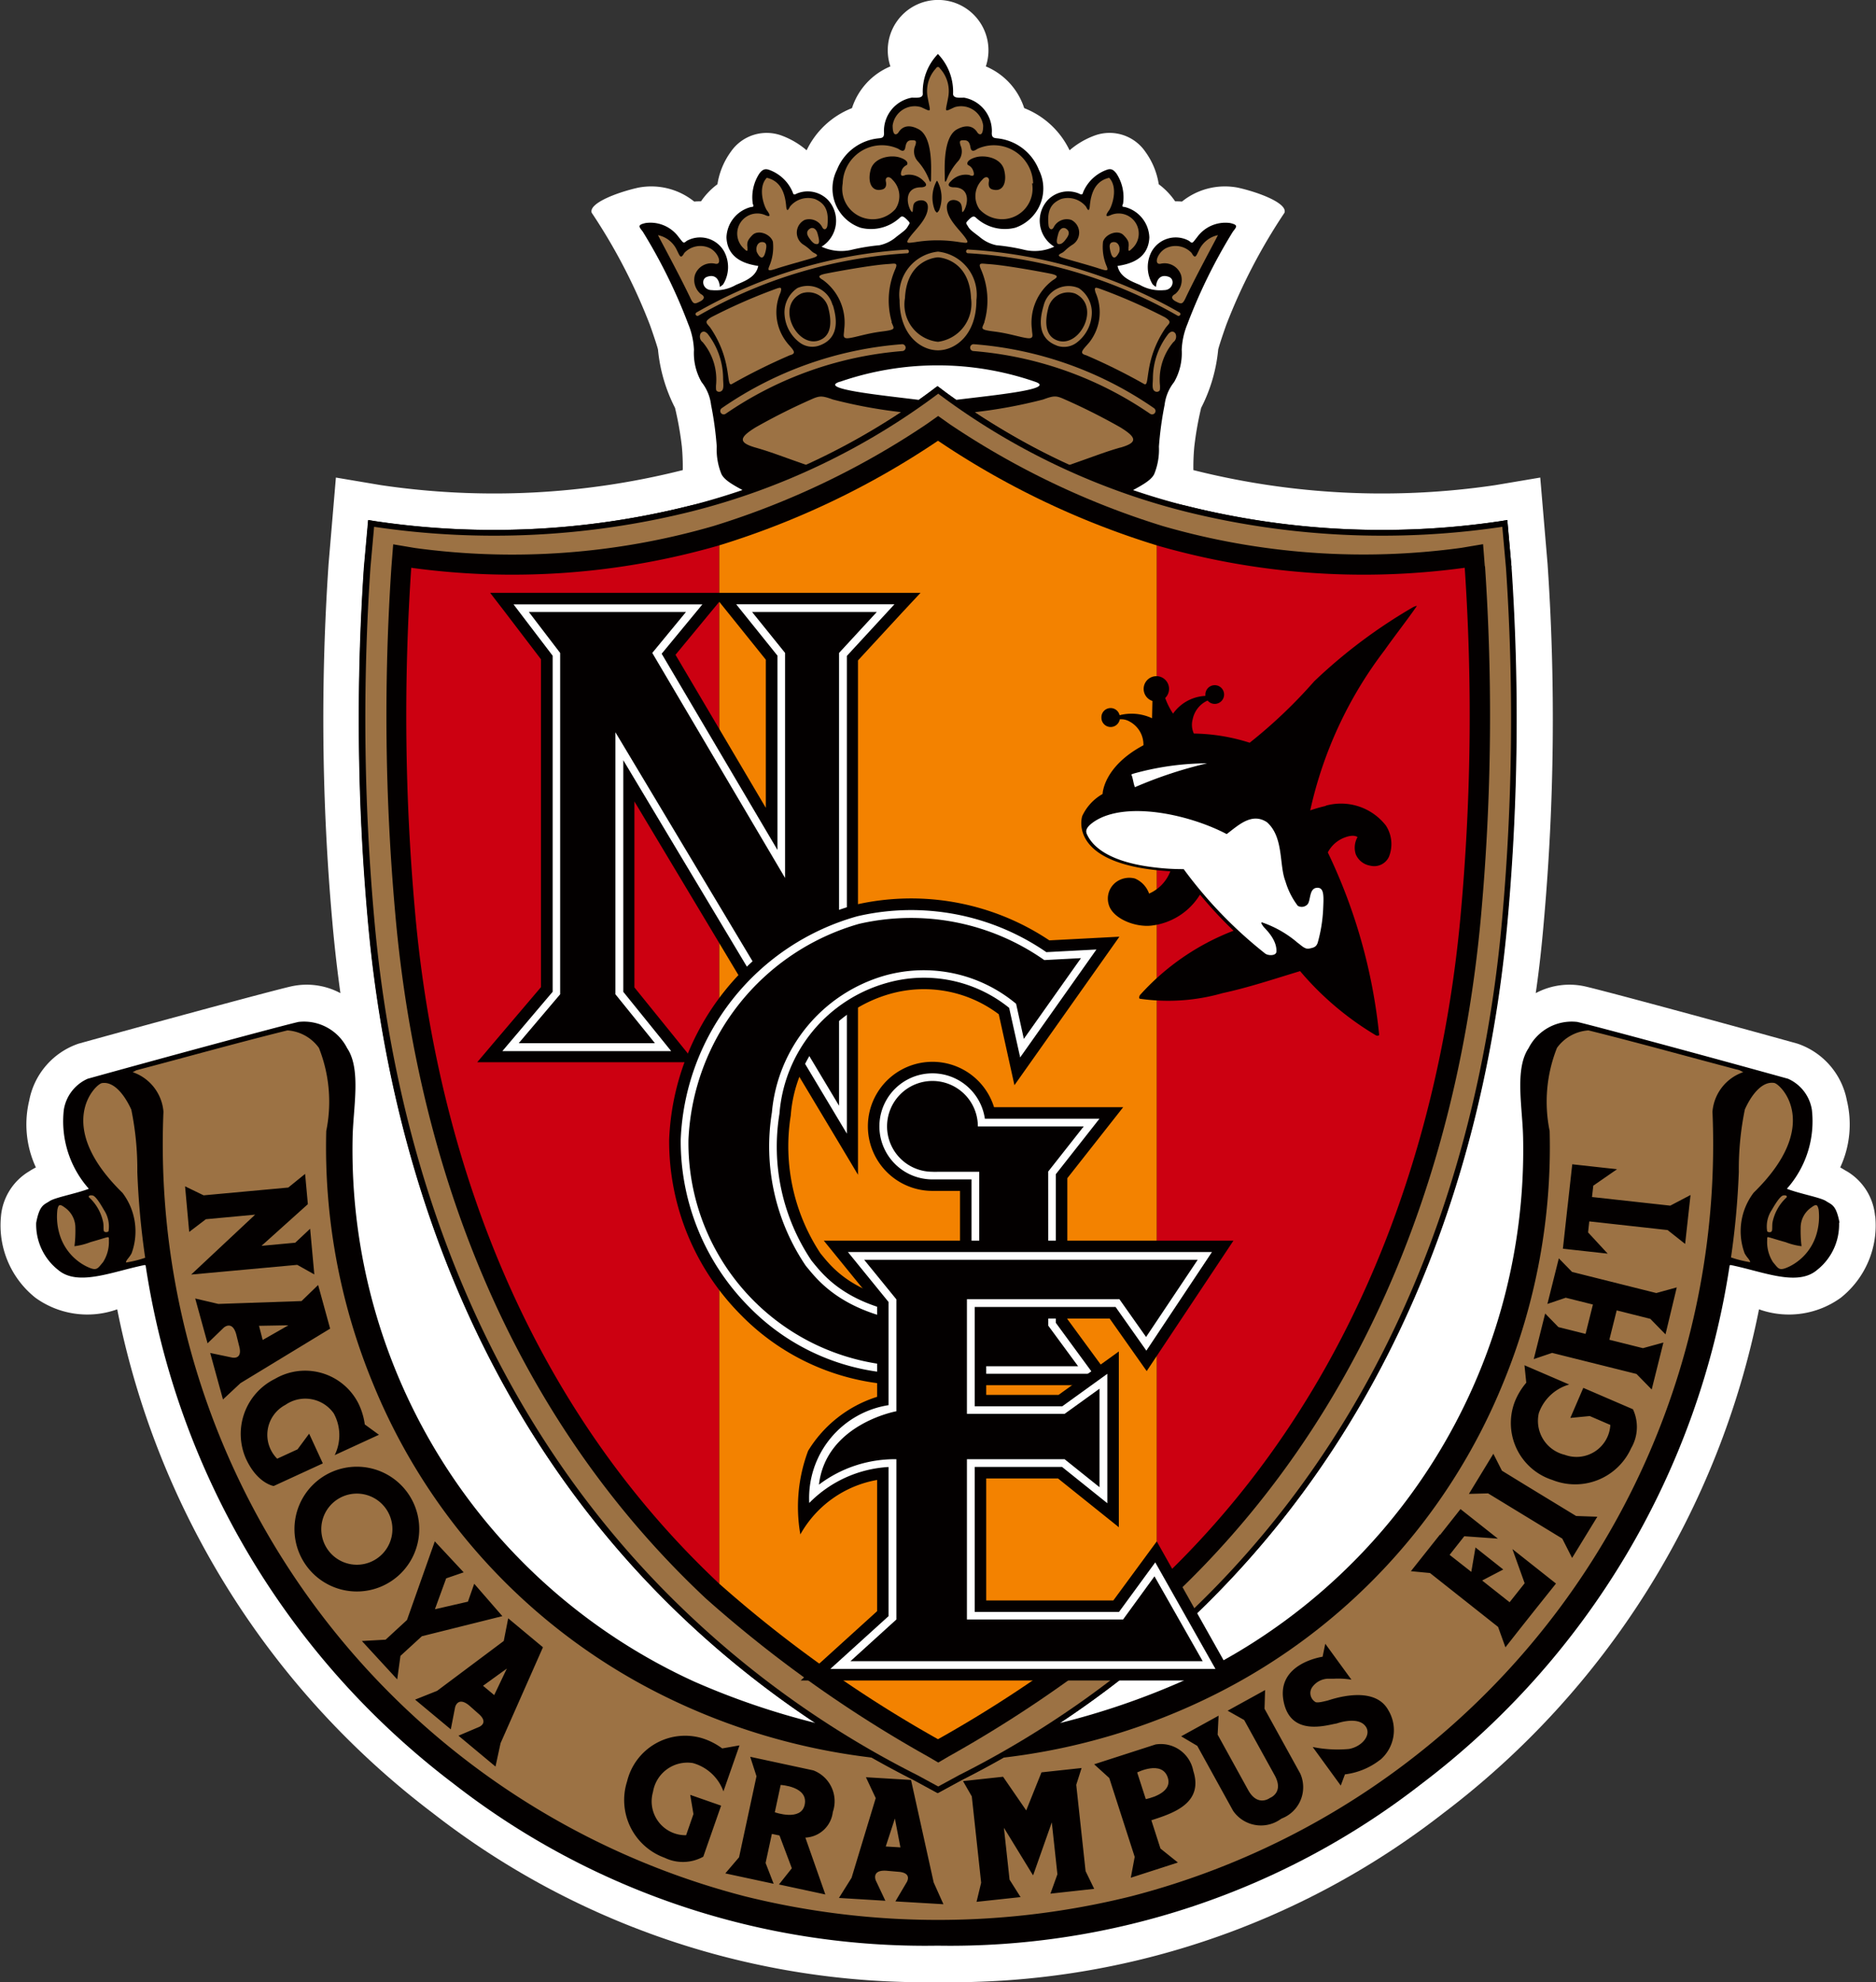 <svg id="グループ_27155" data-name="グループ 27155" xmlns="http://www.w3.org/2000/svg" width="51.12" height="54.005" viewBox="0 0 51.12 54.005">
  <rect x="0" y="0" width="51.12" height="54.005" fill="#333333" stroke="none"/>
  <path id="パス_117704" data-name="パス 117704" d="M1371.442,478.31a1.585,1.585,0,0,0-.777-1.226c-.007,0-.117-.071-.173-.1a2.784,2.784,0,0,0,.182-1.822,2.035,2.035,0,0,0-1.343-1.55c-1.844-.513-5.242-1.435-5.79-1.56a1.949,1.949,0,0,0-1.346.183c.1-.685.169-1.345.223-1.976a62.272,62.272,0,0,0,.1-9.713l-.2-2.359-1.228.207a21.055,21.055,0,0,1-8.224-.41,5.956,5.956,0,0,1,.025-.638,8.887,8.887,0,0,1,.187-1.058,4.373,4.373,0,0,0,.463-1.579c0-.037.138-.452.224-.691a15.579,15.579,0,0,1,1.584-3.047c.086-.259-.7-.556-1.266-.682a1.865,1.865,0,0,0-1.528.378,1.846,1.846,0,0,0-.186-.006,1.927,1.927,0,0,0-.447-.466,2.028,2.028,0,0,0-.364-.884,1.183,1.183,0,0,0-1.357-.452,2.209,2.209,0,0,0-.709.411,2.3,2.3,0,0,0-1.236-1.149,1.847,1.847,0,0,0-1.046-1.137,1.372,1.372,0,1,0-2.6,0,1.846,1.846,0,0,0-1.047,1.137,2.3,2.3,0,0,0-1.236,1.149,2.213,2.213,0,0,0-.709-.411,1.184,1.184,0,0,0-1.357.452,2.035,2.035,0,0,0-.364.884,1.935,1.935,0,0,0-.448.466,1.841,1.841,0,0,0-.185.006,1.865,1.865,0,0,0-1.528-.378c-.566.126-1.352.423-1.266.682a15.573,15.573,0,0,1,1.583,3.047c.086.238.225.654.225.691a4.381,4.381,0,0,0,.463,1.579,8.917,8.917,0,0,1,.187,1.058,6.169,6.169,0,0,1,.024.638,21.053,21.053,0,0,1-8.223.41l-1.229-.207-.2,2.359a62.272,62.272,0,0,0,.1,9.713c.055.631.128,1.292.223,1.976a1.948,1.948,0,0,0-1.346-.183c-.548.125-3.947,1.047-5.791,1.56a2.036,2.036,0,0,0-1.343,1.55,2.783,2.783,0,0,0,.182,1.822c-.056.027-.167.093-.173.1a1.585,1.585,0,0,0-.778,1.226,2.518,2.518,0,0,0,.939,2.225,2.414,2.414,0,0,0,2.228.315,22.8,22.8,0,0,0,8.607,13.732,21.806,21.806,0,0,0,13.757,4.6h.01a21.806,21.806,0,0,0,13.757-4.6,22.8,22.8,0,0,0,8.607-13.732,2.414,2.414,0,0,0,2.228-.315,2.519,2.519,0,0,0,.939-2.225" transform="translate(-1320.347 -445.175)" fill="#fff"/>
  <path id="パス_117705" data-name="パス 117705" d="M1372.18,481.04c-.092-.492-.214-.488-.365-.589s-.721-.2-1.07-.337a2.766,2.766,0,0,0,.682-2.151,1.116,1.116,0,0,0-.649-.846c-1.934-.538-5.238-1.432-5.746-1.549a1.318,1.318,0,0,0-1.325.715c-.388.576-.162,1.626-.149,2.452a15.924,15.924,0,0,1-9.319,14.811,20.455,20.455,0,0,1-3.3,1.125,26.526,26.526,0,0,0,3.511-2.777c6.33-5.941,8.221-13.705,8.693-19.173a61.221,61.221,0,0,0,.1-9.541s-.1-1.119-.1-1.119l-.015-.169-.167.028a21.945,21.945,0,0,1-8.593-.418,12.254,12.254,0,0,1-1.474-.406c.326-.173.534-.3.611-.453a1.762,1.762,0,0,0,.129-.75,9.261,9.261,0,0,1,.155-1.138,1.228,1.228,0,0,1,.259-.621,1.583,1.583,0,0,0,.207-.879,2.064,2.064,0,0,1,.155-.7,14.651,14.651,0,0,1,1.241-2.521c.1-.129.155-.181-.078-.233a.951.951,0,0,0-.9.388c-.13.162-.123.181-.214.1a.752.752,0,0,0-1.021.284.9.9,0,0,0,.026.9c.09.078.09.065.09.065.013-.181.11-.357.349-.271.181.064.117.362-.129.362a1.114,1.114,0,0,1-.659-.142c-.233-.1-.543-.207-.608-.517.3-.045.84-.168.866-.776a.886.886,0,0,0-.659-.827c-.065-.013-.1,0-.058-.09a1.179,1.179,0,0,0-.181-.827c-.078-.1-.142-.142-.259-.1a1.1,1.1,0,0,0-.646.608c-.013.052-.026.09-.116.039a.773.773,0,0,0-.84.168.831.831,0,0,0,.168,1.28,1.258,1.258,0,0,1-.853.077,5.417,5.417,0,0,0-.724-.116,1.028,1.028,0,0,1-.465-.233c-.22-.168-.259-.194-.311-.284s-.077-.078.026-.181.142-.1.194-.052a1.158,1.158,0,0,0,1.073.272,1.129,1.129,0,0,0,.64-1.578,1.365,1.365,0,0,0-1.1-.853c-.1-.013-.194,0-.181-.168a.922.922,0,0,0-.756-.944c-.117,0-.31.026-.3-.116a1.478,1.478,0,0,0-.4-1.06l-.013-.015-.013.015a1.476,1.476,0,0,0-.4,1.06c.013.142-.181.116-.3.116a.923.923,0,0,0-.757.944c.013.168-.077.155-.181.168a1.363,1.363,0,0,0-1.1.853,1.128,1.128,0,0,0,.64,1.578,1.157,1.157,0,0,0,1.073-.272c.052-.052.09-.052.194.052s.078.09.026.181-.091.116-.31.284a1.029,1.029,0,0,1-.465.233,5.414,5.414,0,0,0-.724.116,1.259,1.259,0,0,1-.854-.077.831.831,0,0,0,.168-1.28.773.773,0,0,0-.84-.168c-.09.052-.1.013-.116-.039a1.1,1.1,0,0,0-.646-.608c-.116-.039-.181,0-.259.1a1.181,1.181,0,0,0-.181.827c.039.09.007.078-.058.09a.886.886,0,0,0-.659.827c.026.608.569.73.866.776-.064.31-.375.414-.608.517a1.114,1.114,0,0,1-.659.142c-.246,0-.31-.3-.129-.362.239-.085.336.09.349.271,0,0,0,.013.09-.065a.9.9,0,0,0,.026-.9.752.752,0,0,0-1.021-.284c-.091.078-.083.059-.213-.1a.951.951,0,0,0-.905-.388c-.233.052-.181.1-.078.233a14.674,14.674,0,0,1,1.241,2.521,2.06,2.06,0,0,1,.155.7,1.583,1.583,0,0,0,.207.879,1.228,1.228,0,0,1,.259.621,9.219,9.219,0,0,1,.155,1.138,1.759,1.759,0,0,0,.129.75c.077.155.285.28.611.453a12.249,12.249,0,0,1-1.474.406,21.943,21.943,0,0,1-8.592.418l-.168-.028-.014.169-.1,1.117a61.223,61.223,0,0,0,.1,9.543c.472,5.467,2.363,13.231,8.693,19.173a26.552,26.552,0,0,0,3.511,2.777,20.464,20.464,0,0,1-3.3-1.125,15.925,15.925,0,0,1-9.319-14.811c.014-.826.24-1.876-.149-2.452a1.317,1.317,0,0,0-1.325-.715c-.508.116-3.812,1.011-5.746,1.549a1.117,1.117,0,0,0-.649.846,2.767,2.767,0,0,0,.682,2.151c-.349.134-.92.236-1.07.337s-.273.1-.365.589a1.575,1.575,0,0,0,.6,1.287c.542.46,1.5.035,2.361-.136l.021.011a21.806,21.806,0,0,0,8.4,14.129,20.9,20.9,0,0,0,13.182,4.406h0a20.9,20.9,0,0,0,13.182-4.406,21.809,21.809,0,0,0,8.4-14.129l.021-.011c.865.171,1.819.6,2.361.136a1.575,1.575,0,0,0,.6-1.287m-27.225-22.914a8.13,8.13,0,0,1,5.318,0c.585.2-1.069.36-2.156.493-.255-.179-.4-.291-.408-.3l-.1-.075-.1.075c-.006.005-.152.117-.408.3-1.087-.134-2.74-.3-2.155-.493" transform="translate(-1322.054 -447.724)" fill="#030000"/>
  <path id="パス_117706" data-name="パス 117706" d="M1388.318,463.9a1.18,1.18,0,0,0-1.047,1.319c0,.959.582,1.37,1.047,1.37s1.047-.411,1.047-1.37a1.18,1.18,0,0,0-1.047-1.319m0,2.457a1.02,1.02,0,0,1-.9-1.189c.052-1.086.9-1.112.9-1.112s.853.026.9,1.112a1.046,1.046,0,0,1-.9,1.189" transform="translate(-1362.758 -457.044)" fill="#9c7244"/>
  <path id="パス_117707" data-name="パス 117707" d="M1372.1,465.524a.052.052,0,0,1,.018-.071,13.134,13.134,0,0,1,5.745-1.714.052.052,0,0,1,.009.1,13.031,13.031,0,0,0-5.7,1.7.052.052,0,0,1-.071-.018" transform="translate(-1353.139 -456.939)" fill="#9c7244"/>
  <path id="パス_117708" data-name="パス 117708" d="M1383.264,466.379c.065.181.155.207-.259.259s-.7.155-.9.181-.13-.1-.13-.233a1.437,1.437,0,0,0-.569-1.345c-.129-.078-.181-.129.078-.181s1.241-.233,1.681-.259c.181-.011.284-.052.207.129a2.118,2.118,0,0,0-.1,1.448" transform="translate(-1358.972 -457.606)" fill="#9c7244"/>
  <path id="パス_117709" data-name="パス 117709" d="M1375.1,468.086c.155.181.284.285.078.336a16.321,16.321,0,0,0-1.577.782c-.181.116.026-.627-.594-1.532-.1-.129-.181-.155.026-.285a15.266,15.266,0,0,1,1.629-.724c.257-.095.31-.129.259.052a1.329,1.329,0,0,0,.181,1.371" transform="translate(-1353.652 -458.744)" fill="#9c7244"/>
  <path id="パス_117710" data-name="パス 117710" d="M1372.848,471.319a1.585,1.585,0,0,0-.362-1.189.19.19,0,0,1-.052-.246c.052-.052.1-.065.182.013a1.99,1.99,0,0,1,.426,1.2c0,.194.052.375-.116.388-.078-.026-.078-.026-.078-.168" transform="translate(-1353.338 -460.807)" fill="#9c7244"/>
  <path id="パス_117711" data-name="パス 117711" d="M1374.1,472.671h0a.093.093,0,1,1-.111-.149,9.95,9.95,0,0,1,4.911-1.742.093.093,0,0,1,.011.186,9.9,9.9,0,0,0-4.811,1.706" transform="translate(-1354.321 -461.401)" fill="#9c7244"/>
  <path id="パス_117712" data-name="パス 117712" d="M1380.009,466.966a.7.7,0,0,0-.957-.464l0,0,0,0a.8.8,0,0,0-.35.74,1.034,1.034,0,0,0,.412.746.573.573,0,0,0,.545.077c.609-.224.427-.862.358-1.1m-.378.965c-.608.207-1.189-.944-.479-1.28a.561.561,0,0,1,.724.362c.068.244.173.775-.246.918" transform="translate(-1357.322 -458.654)" fill="#9c7244"/>
  <path id="パス_117713" data-name="パス 117713" d="M1398.079,465.524a.052.052,0,0,0-.018-.071,13.134,13.134,0,0,0-5.745-1.714.052.052,0,1,0-.009.1,13.032,13.032,0,0,1,5.7,1.7.052.052,0,0,0,.071-.018" transform="translate(-1365.92 -456.939)" fill="#9c7244"/>
  <path id="パス_117714" data-name="パス 117714" d="M1393.365,466.379c-.064.181-.155.207.259.259s.7.155.905.181.129-.1.129-.233a1.438,1.438,0,0,1,.569-1.345c.129-.078.181-.129-.078-.181s-1.241-.233-1.68-.259c-.181-.011-.285-.052-.207.129a2.117,2.117,0,0,1,.1,1.448" transform="translate(-1366.538 -457.606)" fill="#9c7244"/>
  <path id="パス_117715" data-name="パス 117715" d="M1401.034,468.086c-.155.181-.284.285-.078.336a16.281,16.281,0,0,1,1.578.782c.181.116-.026-.627.595-1.532.1-.129.181-.155-.026-.285a15.24,15.24,0,0,0-1.629-.724c-.257-.095-.31-.129-.258.052a1.329,1.329,0,0,1-.181,1.371" transform="translate(-1371.363 -458.744)" fill="#9c7244"/>
  <path id="パス_117716" data-name="パス 117716" d="M1406.3,471.319a1.583,1.583,0,0,1,.362-1.189.189.189,0,0,0,.052-.246c-.052-.052-.1-.065-.181.013a1.99,1.99,0,0,0-.427,1.2c0,.194-.052.375.116.388.078-.026.078-.026.078-.168" transform="translate(-1374.69 -460.807)" fill="#9c7244"/>
  <path id="パス_117717" data-name="パス 117717" d="M1397.422,472.671h0a.093.093,0,1,0,.111-.149,9.953,9.953,0,0,0-4.911-1.742.093.093,0,1,0-.011.186,9.9,9.9,0,0,1,4.811,1.706" transform="translate(-1366.087 -461.401)" fill="#9c7244"/>
  <path id="パス_117718" data-name="パス 117718" d="M1398.194,468.069a.573.573,0,0,0,.545-.077,1.036,1.036,0,0,0,.412-.746.8.8,0,0,0-.35-.74l0,0,0,0a.7.7,0,0,0-.957.464c-.069.24-.25.878.358,1.1m-.225-1.055a.561.561,0,0,1,.724-.362c.711.336.129,1.487-.478,1.28-.418-.143-.314-.674-.246-.918" transform="translate(-1369.403 -458.654)" fill="#9c7244"/>
  <path id="パス_117719" data-name="パス 117719" d="M1375.483,460.272c0,.09.026.181-.1.052a.548.548,0,0,1,.594-.905c.155.065.116-.026.039-.129s-.265-.62-.006-.892c.271.064.491.259.53.8.013.065.026.142.1-.013a.636.636,0,0,1,.685-.207c.238.106.388.271.336.724-.013.09-.09.155-.149.026a.4.4,0,0,0-.472-.181.388.388,0,0,0-.013.685c.181.123.194.175.271.214s.142.077-.013.129-.782.22-1.015.3c-.207.065-.245.065-.194-.064a1.323,1.323,0,0,0,.1-.672c-.064-.207-.4-.336-.556-.181s-.142.22-.142.31" transform="translate(-1355.115 -453.554)" fill="#9c7244"/>
  <path id="パス_117720" data-name="パス 117720" d="M1380.581,462.552a.392.392,0,0,1-.1-.1c-.092-.115-.129-.207-.039-.285s.194-.026.232.116.1.349-.09.271" transform="translate(-1358.396 -455.919)" fill="#9c7244"/>
  <path id="パス_117721" data-name="パス 117721" d="M1376.628,463.451c-.039-.155.039-.271.142-.271s.129.064.117.155-.078.478-.259.116" transform="translate(-1356.007 -456.585)" fill="#9c7244"/>
  <path id="パス_117722" data-name="パス 117722" d="M1370.156,464.323c-.285-.595-.75-1.448-.854-1.655a.731.731,0,0,1,.517.414c.078.155.1.252.2.071a.6.6,0,0,1,.7-.129c.246.129.343.472.136.421a.474.474,0,0,0-.549.316.5.5,0,0,0,.162.511c.1.052.129.129-.026.207s-.181.078-.284-.155" transform="translate(-1351.372 -456.261)" fill="#9c7244"/>
  <path id="パス_117723" data-name="パス 117723" d="M1388.234,453.319a1.07,1.07,0,0,0-1.513-.944c-.065.039-.168.116-.194-.039s-.078-.194-.181-.194-.129.013-.09.142a.4.4,0,0,1-.065.427,1.608,1.608,0,0,0-.3.478c-.052.129-.065.116-.065-.071s-.052-1.067.336-1.274.53.052.556.091.155.142.155-.194a.607.607,0,0,0-.776-.5c-.31.142-.252.155-.174-.285a.912.912,0,0,0-.233-.776.054.054,0,0,0-.1,0,.912.912,0,0,0-.233.776c.077.44.136.427-.175.285a.607.607,0,0,0-.776.5c0,.336.129.233.155.194s.168-.3.556-.091.336,1.086.336,1.274-.013.2-.065.071a1.615,1.615,0,0,0-.3-.478.4.4,0,0,1-.064-.427c.039-.129.013-.142-.091-.142s-.155.038-.181.194-.13.078-.194.039a1.069,1.069,0,0,0-1.513.944.83.83,0,0,0,1.435.7.627.627,0,0,0-.078-.8c-.091-.116-.207-.077-.181.045s-.013.188-.078.213c-.31.1-.427-.194-.336-.53s.543-.414.789-.336.226.181.194.207a.261.261,0,0,0-.136.142c-.039.1-.039.194.1.129a.544.544,0,0,1,.5.168c.142.129.013.168-.078.168-.4,0-.414.368-.285.62.1.155.039-.077.1-.181s.375-.155.375.1c0,.31-.323.594-.478.8s-.077.181.129.155a3.731,3.731,0,0,1,1.215,0c.207.026.285.052.129-.155s-.478-.491-.478-.8c0-.259.3-.222.375-.1s0,.336.1.181c.129-.252.117-.62-.284-.62-.09,0-.22-.039-.078-.168a.544.544,0,0,1,.5-.168c.142.065.142-.026.1-.129a.261.261,0,0,0-.136-.142c-.032-.026-.052-.129.194-.207s.7,0,.789.336-.026.634-.336.53c-.064-.026-.1-.09-.078-.213s-.09-.161-.181-.045a.627.627,0,0,0-.078.8.831.831,0,0,0,1.436-.7m-2.534.73c-.032.056-.058.065-.058.065s-.026-.009-.058-.065a.938.938,0,0,1,.052-.8.009.009,0,0,0,.013,0,.938.938,0,0,1,.052.8" transform="translate(-1360.082 -448.321)" fill="#9c7244"/>
  <path id="パス_117724" data-name="パス 117724" d="M1400.515,460.272c0,.09-.026.181.1.052a.548.548,0,0,0-.594-.905c-.155.065-.117-.026-.039-.129s.265-.62.006-.892c-.271.064-.491.259-.53.8-.013.065-.026.142-.1-.013a.636.636,0,0,0-.685-.207c-.238.106-.388.271-.336.724.013.09.091.155.149.026a.4.4,0,0,1,.472-.181.388.388,0,0,1,.013.685c-.181.123-.194.175-.272.214s-.142.077.013.129.782.22,1.015.3c.207.065.245.065.194-.064a1.323,1.323,0,0,1-.1-.672c.064-.207.4-.336.556-.181s.143.22.143.31" transform="translate(-1369.764 -453.554)" fill="#9c7244"/>
  <path id="パス_117725" data-name="パス 117725" d="M1399.112,462.552a.392.392,0,0,0,.1-.1c.092-.115.129-.207.039-.285s-.194-.026-.233.116-.1.349.09.271" transform="translate(-1370.179 -455.919)" fill="#9c7244"/>
  <path id="パス_117726" data-name="パス 117726" d="M1403.161,463.451c.038-.155-.039-.271-.142-.271s-.129.064-.117.155.078.478.259.116" transform="translate(-1372.662 -456.585)" fill="#9c7244"/>
  <path id="パス_117727" data-name="パス 117727" d="M1407.223,464.323c.285-.595.75-1.448.854-1.655a.731.731,0,0,0-.517.414c-.078.155-.1.252-.2.071a.6.6,0,0,0-.7-.129c-.245.129-.343.472-.135.421a.474.474,0,0,1,.549.316.5.5,0,0,1-.162.511c-.1.052-.129.129.026.207s.181.078.284-.155" transform="translate(-1374.889 -456.261)" fill="#9c7244"/>
  <path id="パス_117728" data-name="パス 117728" d="M1379.924,475.095a13.422,13.422,0,0,1-1.862-.345c-.276-.1-.345-.1-.517-.034a16.915,16.915,0,0,0-1.586.793c-.448.276-.483.414,0,.552.429.123.62.206,1.406.48a21.406,21.406,0,0,0,2.411-1.344l.148-.1" transform="translate(-1355.368 -463.865)" fill="#9c7244"/>
  <path id="パス_117729" data-name="パス 117729" d="M1396.836,476.061c.483-.138.448-.276,0-.552a16.825,16.825,0,0,0-1.586-.793c-.172-.069-.241-.069-.517.034a13.426,13.426,0,0,1-1.862.345l.148.1a21.363,21.363,0,0,0,2.412,1.344c.786-.274.976-.357,1.405-.48" transform="translate(-1366.307 -463.865)" fill="#9c7244"/>
  <path id="パス_117730" data-name="パス 117730" d="M1345.219,556.282a.969.969,0,1,0,.969.969.969.969,0,0,0-.969-.969" transform="translate(-1335.495 -515.586)" fill="#9c7244"/>
  <path id="パス_117731" data-name="パス 117731" d="M1356.587,570.02l.344-.723-.649.469Z" transform="translate(-1343.12 -523.834)" fill="#9c7244"/>
  <path id="パス_117732" data-name="パス 117732" d="M1378.148,577.956l-.16.745s.716.255.814-.205c.107-.5-.655-.54-.655-.54" transform="translate(-1356.875 -529.322)" fill="#9c7244"/>
  <path id="パス_117733" data-name="パス 117733" d="M1404.949,576.824l.234.725s.747-.137.6-.585c-.157-.486-.837-.14-.837-.14" transform="translate(-1373.961 -528.529)" fill="#9c7244"/>
  <path id="パス_117734" data-name="パス 117734" d="M1386.244,581.215l.4.024-.151-.786Z" transform="translate(-1362.108 -530.904)" fill="#9c7244"/>
  <path id="パス_117735" data-name="パス 117735" d="M1339.71,544.169l.7-.4-.8.014Z" transform="translate(-1332.552 -507.659)" fill="#9c7244"/>
  <path id="パス_117736" data-name="パス 117736" d="M1374.106,522.964l-.1-.052c-1.375-.362-2.741-.744-4.117-1.086a1.153,1.153,0,0,0-.858.476,3.973,3.973,0,0,0-.2,2.265,16.872,16.872,0,0,1-1.272,6.878,16.4,16.4,0,0,1-7.84,8.471,17.373,17.373,0,0,1-5.764,1.724q-.567.322-1.149.616l-.568.309-.075.041-.075-.041-.564-.307q-.584-.294-1.153-.617a17.385,17.385,0,0,1-5.764-1.725,16.4,16.4,0,0,1-7.841-8.471,16.874,16.874,0,0,1-1.272-6.878,3.976,3.976,0,0,0-.2-2.265,1.153,1.153,0,0,0-.858-.476c-1.376.341-2.741.724-4.116,1.086l-.1.052a1.246,1.246,0,0,1,.838,1.076,21.161,21.161,0,0,0,15.846,21.38,21.839,21.839,0,0,0,10.519,0,21.16,21.16,0,0,0,15.845-21.38,1.246,1.246,0,0,1,.838-1.076m-41.892,4.007-.454.346-.113-1.242.506.245,2.306-.212.459-.372.075.825-1.263,1.135.919-.085.406-.381.114,1.245-.465-.261-2.891.265,1.744-1.633Zm.466,4.911-.348-1.267.578.121s.321.091.209-.316l-.077-.31c-.11-.4-.344-.182-.344-.182l-.438.424-.336-1.221.63.148,2.267-.078.452-.438.327,1.189-2.443,1.485Zm.63,1.623a1.673,1.673,0,0,1,.788-2.185,1.627,1.627,0,0,1,2.269.663,1.867,1.867,0,0,1,.177.579l.386.282-1.206.555a1.235,1.235,0,0,0-.025-1.137.949.949,0,0,0-1.317-.233.922.922,0,0,0-.225,1.467l.555-.255.316-.427.373.81-1.339.616s-.443-.066-.752-.736m1.318,1.91a1.7,1.7,0,1,1,1.7,1.7,1.7,1.7,0,0,1-1.7-1.7m2.8,4.095-.474-.515-.015-.016-.474-.515.647-.036.582-.536.758-2.143.787.844-.477.164-.307.842.9-.207.171-.488.767.883-2.193.547-.584.535Zm2.816,1.738-.138.637-1.009-.841.544-.231s.315-.108-.01-.378l-.239-.212c-.318-.264-.387.048-.387.048l-.117.6-.973-.81.6-.239,1.816-1.359.121-.617.947.789Zm5.056,2.508.2-.576-.088-.524.842.294-.486,1.391a1.142,1.142,0,0,1-1.051.03,1.672,1.672,0,0,1-1.025-2.083,1.627,1.627,0,0,1,2.052-1.173,1.836,1.836,0,0,1,.54.276l.471-.083-.438,1.253a1.237,1.237,0,0,0-.836-.772.951.951,0,0,0-1.083.786.923.923,0,0,0,.9,1.181m4-.635a.788.788,0,0,1-.748.7l.544,1.549-1.264-.272.351-.442-.336-.893-.208-.043-.171.792.22.567-1.318-.283.375-.439.475-2.208-.171-.53,1.719.37a.9.9,0,0,1,.531,1.137m1.706,2.433.3-.508s.19-.274-.232-.3l-.318-.028c-.413-.025-.283.268-.283.268l.26.551-1.265-.077.344-.549.658-2.171-.267-.569,1.229.074.617,2.792.266.594Zm4.225-.211.19-.528-.153-1.414-.508,1.44-.014-.014-.783-1.279.154,1.414.3.475-1.2.129.126-.521-.255-2.352-.24-.417,1.092-.118.631.917.416-1.037,1.093-.118-.146.458.255,2.352.234.482Zm2.75-2,.248.771.475.381-1.283.414.106-.568-.693-2.149-.412-.374,1.673-.54a.9.9,0,0,1,1.028.719c.286.886-.551,1.156-1.141,1.346m3.557-.051-.028.016a.922.922,0,0,1-1.305-.226l-.974-1.766-.439-.26,1.02-.562-.026.516.83,1.507c.262.475.593.219.593.219s.393-.143.131-.618l-.831-1.506-.45-.254,1.02-.562-.015.51.974,1.766a.913.913,0,0,1-.5,1.221m2.68-1.6a1.94,1.94,0,0,1-.963.4l-.114.305-.765-1.051a3.387,3.387,0,0,0,.99.054c.381-.07.65-.426.418-.656s-.753-.039-.753-.039c-.259.039-1.243.372-1.444-.585-.222-1.054,1.059-1.233,1.059-1.233l.073-.354.713.979a2.175,2.175,0,0,0-.468-.027l-.171,0a.55.55,0,0,0-.442.25.283.283,0,0,0,.093.381c.049.045.286-.025.331-.033s1.256-.468,1.659.255a1.06,1.06,0,0,1-.216,1.357m4.227-4.1-.417.526-.4.509-.2-.556-1.855-1.468-.521-.05.794-1,0,.014.558-.706,1.018.805-.915-.065-.4.507.51.4.081.064.114-.665.757.6-.575.3.141.112.607.48.41-.517-.334-.932,1.188.94Zm1-1.4-.268-.527-2.021-1.232-.523.014.666-1.093.234.461.652.4.563.343.806.491.578.02Zm1.613-3a1.673,1.673,0,0,1-2.151.875,1.628,1.628,0,0,1-1.024-2.131,1.832,1.832,0,0,1,.313-.518l-.049-.476,1.219.525a1.235,1.235,0,0,0-.828.779.95.95,0,0,0,.707,1.136.923.923,0,0,0,1.242-.814l-.561-.242-.529.051.353-.819,1.353.583a1.142,1.142,0,0,1-.044,1.051m.931-3.092-.414-.423-.916-.23-.2.8.915.229.558-.153-.319,1.279-.414-.423-2.3-.574-.5.169.311-1.242.361.37.74.185.2-.8-.74-.185-.5.169.311-1.242.361.37,2.295.575.558-.154Zm.535-2.464-.478-.378-2.134-.236-.033.3.535.579-1.221-.135.121-1.1.012-.1.122-1.1,1.22.135-.647.448-.035.309,2.133.235.552-.29Z" transform="translate(-1326.604 -493.751)" fill="#9c7244"/>
  <path id="パス_117737" data-name="パス 117737" d="M1327.706,530.62c.011-.073.076-.107.152-.242a1.735,1.735,0,0,0-.248-1.654c-1.88-1.836-.74-2.959-.558-2.988.353-.057.647.384.8.723a8.1,8.1,0,0,1,.164,1.7,21.725,21.725,0,0,0,.214,2.336,3.041,3.041,0,0,1-.519.129" transform="translate(-1324.274 -496.225)" fill="#9c7244"/>
  <path id="パス_117738" data-name="パス 117738" d="M1327.068,534.1c.078.024.2.216.3.392a.813.813,0,0,1,.125.582c-.024.029-.114.034-.128-.012s0-.136-.017-.231a1.266,1.266,0,0,0-.354-.653c-.091-.063-.006-.1.072-.078" transform="translate(-1324.536 -501.525)" fill="#9c7244"/>
  <path id="パス_117739" data-name="パス 117739" d="M1325.941,535.7c.049-.01.058-.01.053.087a1.016,1.016,0,0,1-.16.59c-.154.179-.164.256-.459.111a1.433,1.433,0,0,1-.706-.813,1.67,1.67,0,0,1-.078-.731c.029-.135.058-.164.2-.058a.67.67,0,0,1,.29.566,3.2,3.2,0,0,1-.025.489,1.812,1.812,0,0,0,.44-.112c.227-.063.4-.12.445-.13" transform="translate(-1323.027 -501.986)" fill="#9c7244"/>
  <path id="パス_117740" data-name="パス 117740" d="M1449.123,530.491a21.846,21.846,0,0,0,.214-2.336,8.086,8.086,0,0,1,.164-1.7c.15-.339.443-.78.8-.723.182.029,1.323,1.152-.558,2.988a1.732,1.732,0,0,0-.248,1.654c.075.135.141.169.152.242a3.077,3.077,0,0,1-.519-.129" transform="translate(-1401.955 -496.225)" fill="#9c7244"/>
  <path id="パス_117741" data-name="パス 117741" d="M1452.3,534.178a1.263,1.263,0,0,0-.354.654c-.014.1,0,.182-.017.231s-.1.042-.128.013a.813.813,0,0,1,.125-.583c.1-.176.225-.368.3-.392s.163.015.071.078" transform="translate(-1403.646 -501.525)" fill="#9c7244"/>
  <path id="パス_117742" data-name="パス 117742" d="M1452.309,535.83a1.816,1.816,0,0,0,.44.112,3.283,3.283,0,0,1-.024-.489.668.668,0,0,1,.29-.566c.14-.106.169-.077.2.058a1.681,1.681,0,0,1-.078.731,1.433,1.433,0,0,1-.706.813c-.3.145-.305.068-.459-.111a1.013,1.013,0,0,1-.16-.59c0-.1,0-.1.053-.087s.218.067.445.13" transform="translate(-1403.658 -501.987)" fill="#9c7244"/>
  <path id="パス_117743" data-name="パス 117743" d="M1378.48,478.844l-.1-1.118-.015-.17-.167.028a21.948,21.948,0,0,1-8.592-.418,18.916,18.916,0,0,1-6.663-3.183l-.1-.075-.1.075a18.91,18.91,0,0,1-6.662,3.183,21.949,21.949,0,0,1-8.592.418l-.167-.028-.015.17-.1,1.117a61.222,61.222,0,0,0,.1,9.543c.472,5.467,2.364,13.231,8.693,19.173a26.424,26.424,0,0,0,6.2,4.335l.564.307.075.041.075-.041.568-.31a26.4,26.4,0,0,0,6.192-4.332c6.329-5.941,8.221-13.706,8.693-19.173a61.2,61.2,0,0,0,.1-9.541" transform="translate(-1337.292 -463.385)" fill="#030000"/>
  <path id="パス_117744" data-name="パス 117744" d="M1363.123,474.451a18.923,18.923,0,0,0,6.727,3.212,22.22,22.22,0,0,0,8.65.419l.1,1.117a61.1,61.1,0,0,1-.1,9.515c-.47,5.44-2.351,13.165-8.644,19.072a26.147,26.147,0,0,1-6.159,4.309l-.568.309-.568-.309a26.168,26.168,0,0,1-6.16-4.309c-6.292-5.907-8.174-13.632-8.644-19.072a61.075,61.075,0,0,1-.1-9.515l.1-1.117a22.219,22.219,0,0,0,8.65-.419,18.925,18.925,0,0,0,6.727-3.212" transform="translate(-1337.563 -463.728)" fill="#9c7244"/>
  <path id="パス_117745" data-name="パス 117745" d="M1379.016,480.219l-.047-.6-.593.1a19.682,19.682,0,0,1-8.14-.595,22.048,22.048,0,0,1-5.8-2.774l-.316-.224-.317.224a22.042,22.042,0,0,1-5.8,2.773,19.676,19.676,0,0,1-8.14.6l-.593-.1-.047.6a60.512,60.512,0,0,0,.1,9.421c.461,5.34,2.3,12.92,8.465,18.7a34.279,34.279,0,0,0,6.057,4.309l.278.163.277-.163a34.273,34.273,0,0,0,6.057-4.309c6.161-5.783,8-13.362,8.465-18.7a60.542,60.542,0,0,0,.1-9.421" transform="translate(-1338.556 -464.792)" fill="#030000"/>
  <path id="パス_117746" data-name="パス 117746" d="M1350.71,486.354a59.869,59.869,0,0,0,.1,9.332c.408,4.722,2.055,12.494,8.294,18.35V485.743a20.279,20.279,0,0,1-8.394.611" transform="translate(-1339.504 -470.884)" fill="#c01"/>
  <path id="パス_117747" data-name="パス 117747" d="M1414.794,486.354a59.853,59.853,0,0,1-.1,9.332c-.408,4.722-2.056,12.494-8.295,18.35V485.743a20.282,20.282,0,0,0,8.394.611" transform="translate(-1374.881 -470.884)" fill="#c01"/>
  <path id="パス_117748" data-name="パス 117748" d="M1379.819,477.962a22.467,22.467,0,0,0,5.96,2.85v28.293a34.28,34.28,0,0,1-5.96,4.236,34.258,34.258,0,0,1-5.96-4.236V480.812a22.468,22.468,0,0,0,5.96-2.85" transform="translate(-1354.259 -465.953)" fill="#f38200"/>
  <path id="パス_117749" data-name="パス 117749" d="M1407.46,495.7a4.241,4.241,0,0,0-.423.121,11.133,11.133,0,0,1,2.025-4.362c.276-.391.572-.766.847-1.158.023-.039.074-.078-.061-.021a14.218,14.218,0,0,0-2.705,2.027,13.417,13.417,0,0,1-1.756,1.671,5.21,5.21,0,0,0-1.521-.25.571.571,0,0,1-.031-.392.712.712,0,0,1,.4-.505l.008,0a.249.249,0,0,0,.19.089.255.255,0,1,0-.253-.255l0,.037h0a1.145,1.145,0,0,0-.881.483,1.935,1.935,0,0,1-.214-.426.347.347,0,0,0-.21-.594h-.038a.346.346,0,0,0-.1.675l-.01.471a1.319,1.319,0,0,0-.885-.083.251.251,0,0,0-.495.041v.019a.252.252,0,0,0,.5.053.447.447,0,0,1,.27.061.713.713,0,0,1,.375.645c-1.1.586-1.113,1.328-1.113,1.328a1.332,1.332,0,0,0-.554.6c-.036.106-.328,1.347,2.4,1.506a1.086,1.086,0,0,1-.579.608.7.7,0,0,0-.388-.412.606.606,0,0,0-.531.114.562.562,0,0,0-.183.588c.1.387.718.635,1.173.581a1.79,1.79,0,0,0,1.307-.829l.013-.011a11.343,11.343,0,0,0,.911.98,6.61,6.61,0,0,0-2.556,1.76c-.01.031-.031.072,0,.093a5.377,5.377,0,0,0,2.256-.152c.715-.154,1.419-.391,2.113-.6a8.179,8.179,0,0,0,2.033,1.73c.031.02.081.052.122.01a14.934,14.934,0,0,0-1.4-4.974.856.856,0,0,1,.461-.407c.07-.027.247-.084.349-.011a.585.585,0,0,0-.048.469.518.518,0,0,0,.39.309.444.444,0,0,0,.512-.237.925.925,0,0,0-.083-.858,1.55,1.55,0,0,0-1.64-.538" transform="translate(-1371.334 -473.741)" fill="#030000"/>
  <path id="パス_117750" data-name="パス 117750" d="M1406.583,501.957a11.593,11.593,0,0,0-1.967.65c-.041-.082-.053-.251-.1-.347l.063-.023a7.564,7.564,0,0,1,2-.28" transform="translate(-1373.689 -481.159)" fill="#fff"/>
  <path id="パス_117751" data-name="パス 117751" d="M1404.989,506.131c.316-.237.684-.6,1.1-.321.459.412.325,1.163.5,1.606a2.051,2.051,0,0,0,.336.668.212.212,0,0,0,.255-.028c.109-.092.04-.452.274-.462.2-.009.178.248.162.61a4.042,4.042,0,0,1-.146.883c-.04.126-.118.14-.235.164s-.217-.092-.308-.154a2.956,2.956,0,0,0-.947-.55c-.093-.038-.027.051.006.1s.381.349.357.692c-.008.108-.214.113-.306.047a11.92,11.92,0,0,1-2.22-2.3,6.223,6.223,0,0,1-.792-.047c-.454-.053-1.545-.224-1.851-.917-.016-.056-.059-.157.218-.341.864-.559,2.584-.184,3.6.352" transform="translate(-1371.562 -483.405)" fill="#fff"/>
  <path id="パス_117752" data-name="パス 117752" d="M1367.943,489.273h-11.729l.385.5,1,1.311v8.934l-1.3,1.529-.437.516h5.931l-.412-.51-1.236-1.528v-5.067l5.512,9.2.581.972V491.115l1.214-1.316Zm-5.707.513.222-.268.213.265,1.055,1.312v4.037l-2.461-4.17Z" transform="translate(-1342.858 -473.121)" fill="#030000"/>
  <path id="パス_117753" data-name="パス 117753" d="M1368.4,490.129h-4.312l1.125,1.4v5.294l-3.156-5.347,1.11-1.345h-5.147l1.067,1.4v9.155l-1.371,1.617h4.6l-1.305-1.615v-6.311l6.093,10.176V491.535Z" transform="translate(-1344.027 -473.664)" fill="#fff"/>
  <path id="パス_117754" data-name="パス 117754" d="M1363.5,490.7h-4.281l.853,1.116v9.3l-1.129,1.332h3.711l-1.076-1.332v-7.139l6.094,10.176V491.815l1.029-1.116h-3.4l.9,1.116v6.132l-3.619-6.132Z" transform="translate(-1344.808 -474.025)" fill="#030000"/>
  <path id="パス_117755" data-name="パス 117755" d="M1380.983,523.478v-3.837l1.522-1.934h-3.519a1.755,1.755,0,0,0-1.679-1.237,1.758,1.758,0,0,0,0,3.517l.752,0v3.154c-2.613,0-3.406-.967-3.752-1.389l-.051-.062a5.3,5.3,0,0,1-.81-3.754,3.733,3.733,0,0,1,2.711-3.318,3.384,3.384,0,0,1,2.958.556l.427,1.933,2.86-4.046-1.909.1a6.78,6.78,0,0,0-5.29-.969,6.927,6.927,0,0,0-5.07,6.4,6.719,6.719,0,0,0,1.968,4.788,6.367,6.367,0,0,0,4.448,1.9h5.756Z" transform="translate(-1351.899 -487.539)" fill="#030000"/>
  <path id="パス_117756" data-name="パス 117756" d="M1381.211,524.124v-4.048l1.19-1.513h-3.123a1.442,1.442,0,0,0-1.429-1.236,1.445,1.445,0,0,0,0,2.89h.025l1.04,0v3.778c-3.009.083-3.916-1.022-4.307-1.5l-.05-.061a5.565,5.565,0,0,1-.876-4.008,4.02,4.02,0,0,1,2.935-3.565,3.691,3.691,0,0,1,3.324.682l.3,1.35,2.078-2.94-1.365.072a6.488,6.488,0,0,0-5.145-.979,6.589,6.589,0,0,0-4.818,6.091,6.409,6.409,0,0,0,1.876,4.567,6.05,6.05,0,0,0,4.226,1.809h5.137Z" transform="translate(-1352.441 -488.082)" fill="#fff"/>
  <path id="パス_117757" data-name="パス 117757" d="M1381.364,520.367l.969-1.231h-2.885a1.237,1.237,0,1,0-1.237,1.236,1.253,1.253,0,0,0,.153,0h1.121v4.189c-3.414.149-4.351-1.178-4.727-1.629a5.8,5.8,0,0,1-.922-4.178,4.269,4.269,0,0,1,3.085-3.73,3.927,3.927,0,0,1,3.569.771l.211.956,1.557-2.2-1,.053a6.318,6.318,0,0,0-5.047-.987,6.412,6.412,0,0,0-4.649,5.886,6.089,6.089,0,0,0,5.894,6.168h4.724l-.814-1.107Z" transform="translate(-1352.802 -488.445)" fill="#030000"/>
  <path id="パス_117758" data-name="パス 117758" d="M1389.487,545.658l-1.183,1.609h-3.464v-3.323h1.957l1.657,1.328v-4.789l-1.642,1.183h-1.972v-2.079h3.364l1.009,1.431,2.364-3.554h-11.163l1.453,1.786v2.469a3.4,3.4,0,0,0-1.88,1.471,4.35,4.35,0,0,0-.212,2.278,2.989,2.989,0,0,1,2.092-1.484v3.575l-2.084,1.89h11.836Z" transform="translate(-1357.966 -503.66)" fill="#030000"/>
  <path id="パス_117759" data-name="パス 117759" d="M1389.97,546.772l-.987,1.349h-3.933v-3.95h2.38l1.234.989v-3.526l-1.228.885h-2.386v-2.706h3.839l.839,1.19,1.787-2.687h-9.92l1.108,1.362v2.81a2.559,2.559,0,0,0-2.161,2.665,3.289,3.289,0,0,1,2.161-.98v4.063l-1.586,1.438h10.493Z" transform="translate(-1358.49 -504.202)" fill="#fff"/>
  <path id="パス_117760" data-name="パス 117760" d="M1391.589,538.888H1382.5l.878,1.079v3.048s-1.917.346-2.11,2a3.427,3.427,0,0,1,2.11-.693v4.367l-1.253,1.137h9.6l-1.314-2.313-.856,1.176H1385.3v-4.367h2.662l.952.763V542.4l-.952.686H1385.3v-3.123h4.156l.726,1.029Z" transform="translate(-1358.952 -504.563)" fill="#030000"/>
</svg>
